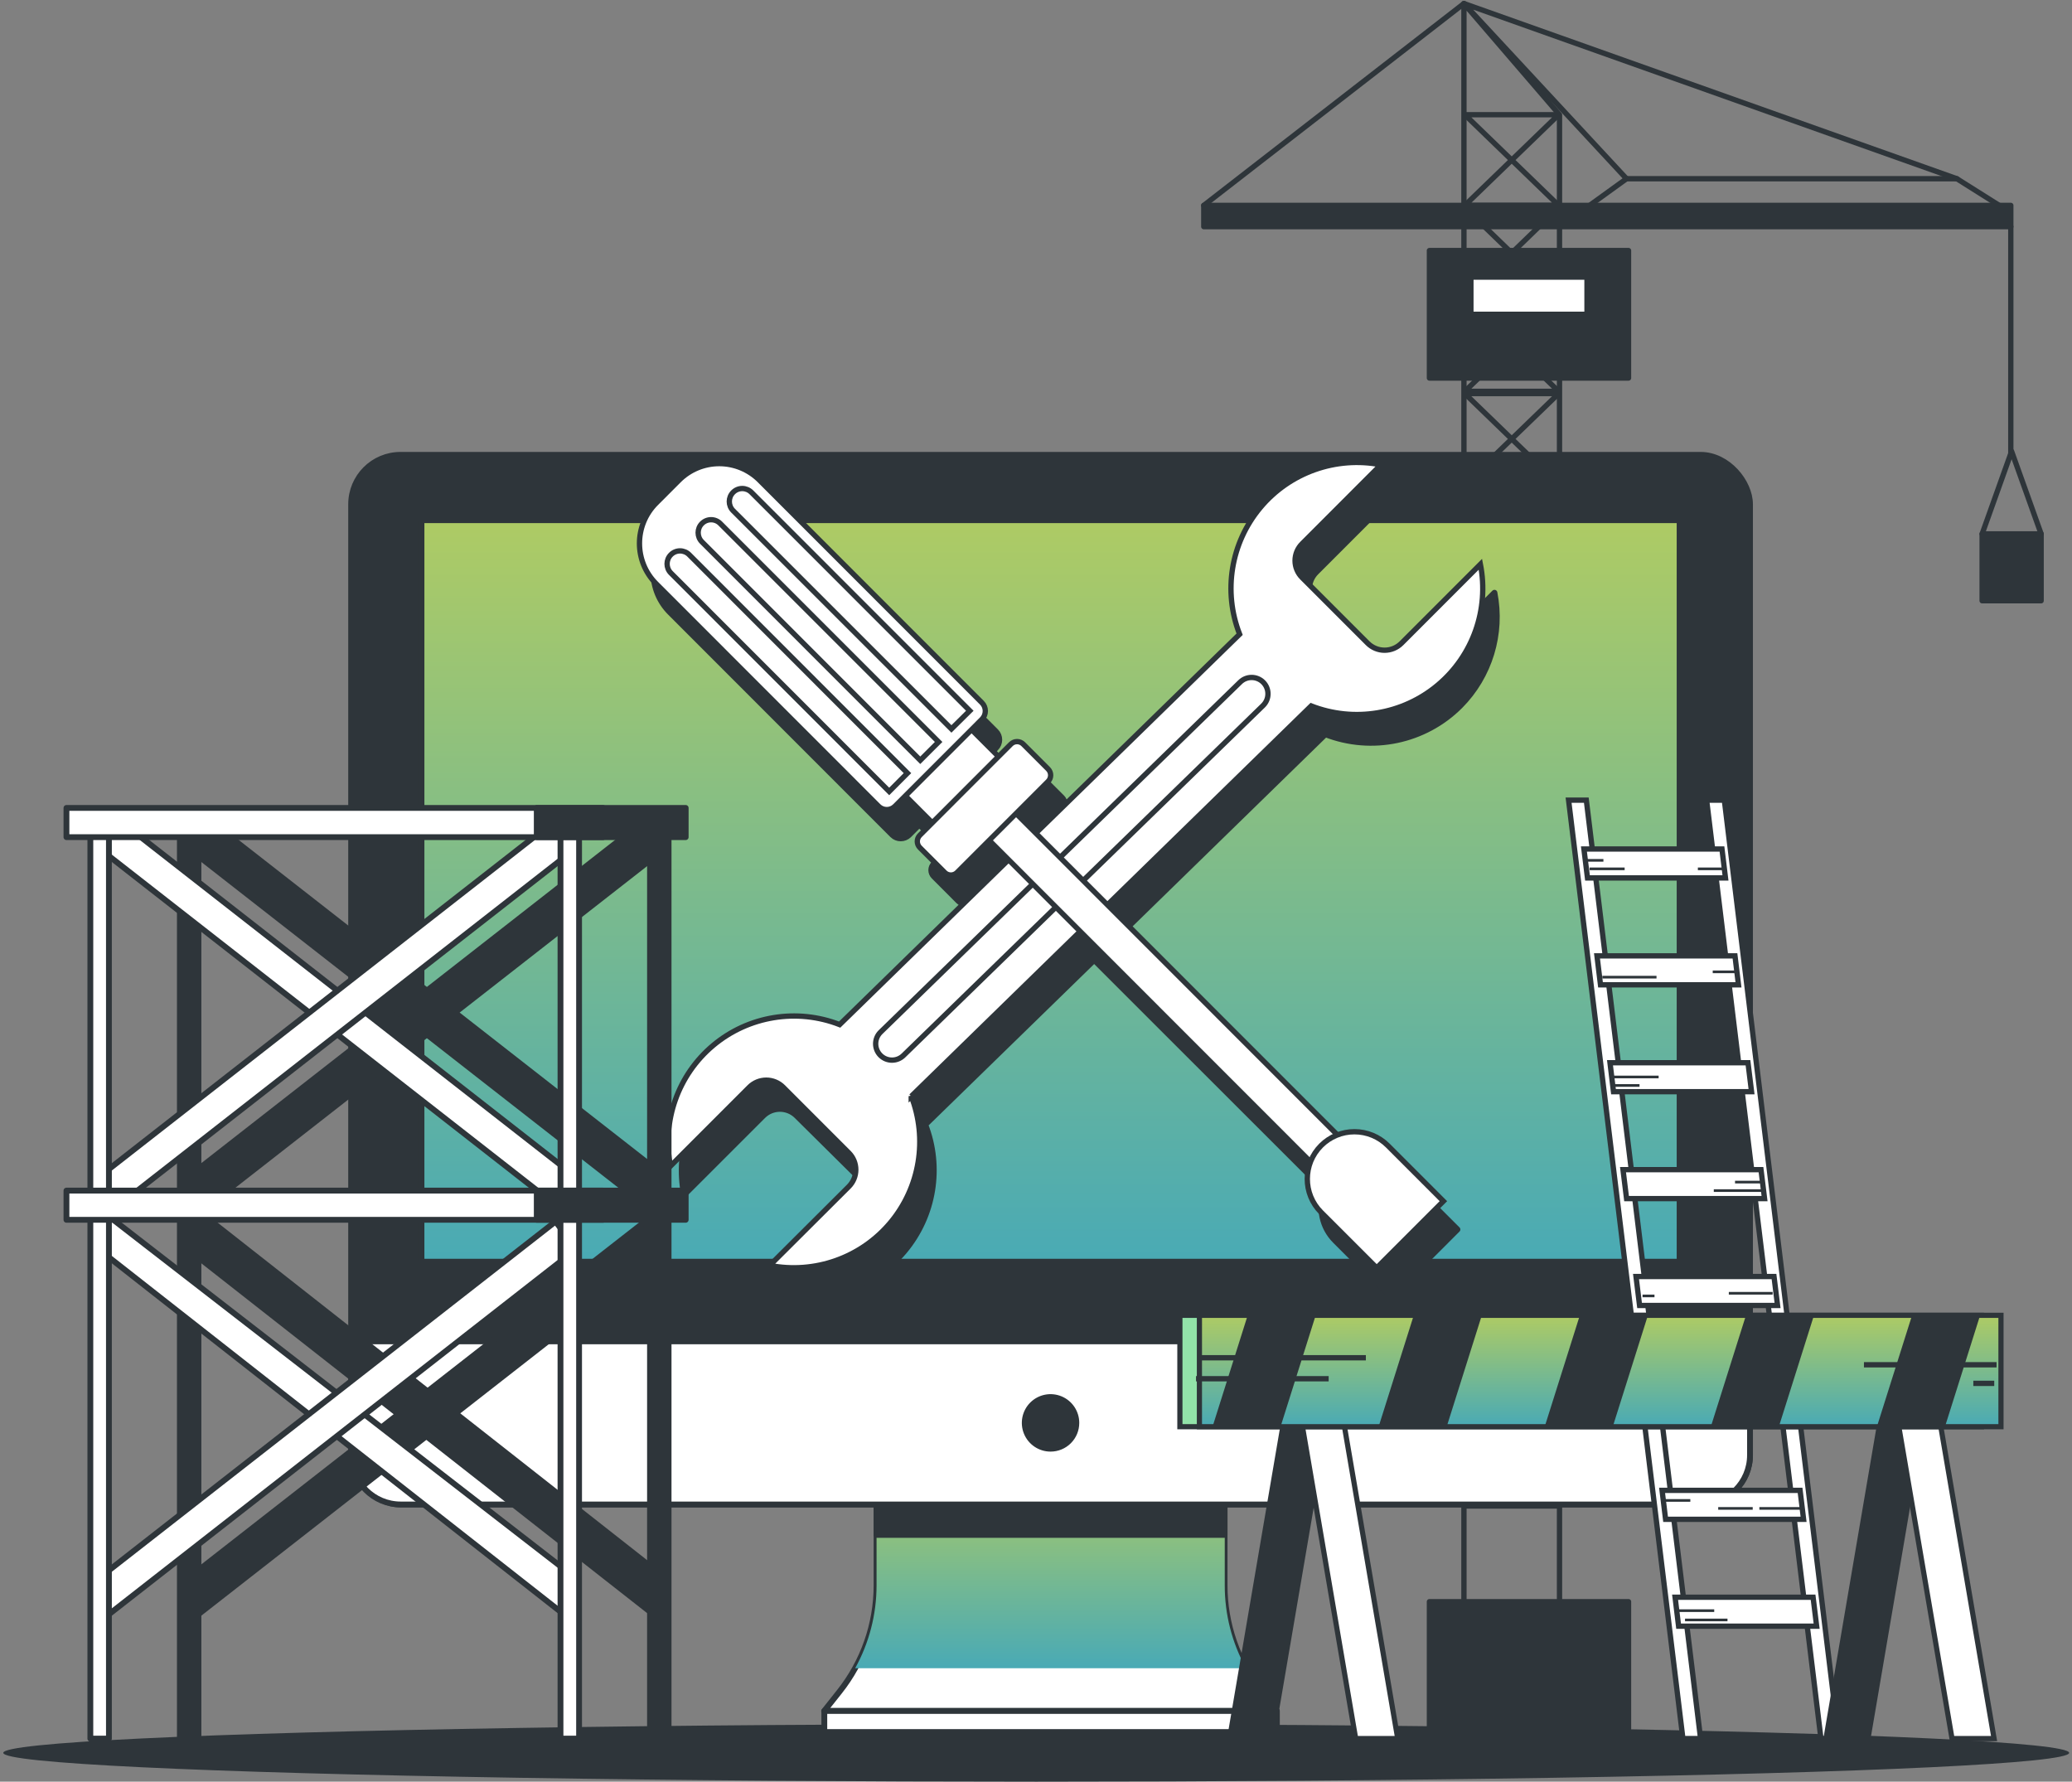 <?xml version="1.0" encoding="UTF-8"?>
<svg width="585px" height="503px" viewBox="0 0 585 503" version="1.1" xmlns="http://www.w3.org/2000/svg" xmlns:xlink="http://www.w3.org/1999/xlink">
    <rect x="0" y="0" width="585" height="503" fill="#808080" stroke="none"/>
    <title>C01FEB64-DF5A-4E18-94EB-E7A0EBF9C70A</title>
    <defs>
        <linearGradient x1="50%" y1="0%" x2="50%" y2="100%" id="linearGradient-1">
            <stop stop-color="#AECB64" offset="0%"></stop>
            <stop stop-color="#49AAB5" offset="100%"></stop>
        </linearGradient>
        <linearGradient x1="50%" y1="0%" x2="50%" y2="100%" id="linearGradient-2">
            <stop stop-color="#AECB64" offset="0%"></stop>
            <stop stop-color="#49AAB5" offset="100%"></stop>
        </linearGradient>
        <linearGradient x1="50%" y1="0%" x2="50%" y2="100%" id="linearGradient-3">
            <stop stop-color="#AECB64" offset="0%"></stop>
            <stop stop-color="#49AAB5" offset="100%"></stop>
        </linearGradient>
    </defs>
    <g id="Page-1" stroke="none" stroke-width="1" fill="none" fill-rule="evenodd">
        <g id="mobile-images" transform="translate(-506, -6436)">
            <g id="Maintenance-bro" transform="translate(506.924, 6437)">
                <g id="freepik--Shadow--inject-1--inject-43" transform="translate(0, 485.744)" fill="#2E353A" fill-rule="nonzero">
                    <ellipse id="Oval" cx="291.636" cy="8.128" rx="291.636" ry="8.128"></ellipse>
                </g>
                <g id="freepik--Crane--inject-1--inject-43" transform="translate(338.946, 0)" stroke="#2E353A" stroke-linecap="round" stroke-linejoin="round" stroke-width="1.5">
                    <polygon id="Path" points="100.435 486.463 73.452 486.463 73.452 0 100.435 31.388"></polygon>
                    <polygon id="Path" points="73.707 371.919 100.18 371.919 73.707 346.319 100.18 346.319"></polygon>
                    <polygon id="Path" points="73.707 345.674 100.18 345.674 73.707 320.075 100.18 320.075"></polygon>
                    <polygon id="Path" points="73.707 424.182 100.18 424.182 73.707 398.583 100.18 398.583"></polygon>
                    <polygon id="Path" points="73.707 397.938 100.18 397.938 73.707 372.338 100.18 372.338"></polygon>
                    <polygon id="Path" points="73.707 319.43 100.18 319.43 73.707 293.831 100.18 293.831"></polygon>
                    <polygon id="Path" points="73.707 293.186 100.18 293.186 73.707 267.586 100.18 267.586"></polygon>
                    <polygon id="Path" points="73.707 266.942 100.18 266.942 73.707 241.342 100.18 241.342"></polygon>
                    <polygon id="Path" points="73.707 240.697 100.18 240.697 73.707 215.098 100.18 215.098"></polygon>
                    <polygon id="Path" points="73.707 214.453 100.18 214.453 73.707 188.854 100.18 188.854"></polygon>
                    <polygon id="Path" points="73.707 188.209 100.18 188.209 73.707 162.609 100.18 162.609"></polygon>
                    <polygon id="Path" points="73.707 161.965 100.18 161.965 73.707 136.365 100.18 136.365"></polygon>
                    <polygon id="Path" points="73.707 135.72 100.18 135.72 73.707 110.121 100.18 110.121"></polygon>
                    <polygon id="Path" points="73.707 109.476 100.18 109.476 73.707 83.877 100.18 83.877"></polygon>
                    <polygon id="Path" points="73.707 83.232 100.18 83.232 73.707 57.632 100.18 57.632"></polygon>
                    <polygon id="Path" points="73.707 56.988 100.18 56.988 73.707 31.388 100.18 31.388"></polygon>
                    <polygon id="Path" points="225.694 57.692 212.622 49.459 119.353 49.459 107.96 57.692"></polygon>
                    <rect id="Rectangle" fill="#2E353A" fill-rule="nonzero" x="0" y="56.988" width="227.853" height="5.999"></rect>
                    <polyline id="Path" points="212.622 49.459 73.452 0 119.353 49.459"></polyline>
                    <line x1="73.452" y1="0" x2="0" y2="56.988" id="Path"></line>
                    <rect id="Rectangle" fill="#2E353A" fill-rule="nonzero" x="63.709" y="69.735" width="56.214" height="35.992"></rect>
                    <rect id="Rectangle" fill="#2E353A" fill-rule="nonzero" x="63.709" y="451.191" width="56.214" height="35.992"></rect>
                    <rect id="Rectangle" fill="#FFFFFF" fill-rule="nonzero" x="75.416" y="77.233" width="32.784" height="10.498"></rect>
                    <line x1="227.853" y1="62.986" x2="227.853" y2="127.652" id="Path" fill="#FFFFFF" fill-rule="nonzero"></line>
                    <rect id="Rectangle" fill="#2E353A" fill-rule="nonzero" x="219.758" y="149.727" width="16.654" height="18.881"></rect>
                    <polyline id="Path" points="219.758 149.727 228.077 126.422 236.412 149.727"></polyline>
                </g>
                <g id="freepik--Device--inject-1--inject-43" transform="translate(98.216, 127.412)" fill-rule="nonzero">
                    <path d="M246.605,319.19 L246.605,285.837 L148.344,285.837 L148.344,319.22 C148.328,330.116 144.63,340.686 137.851,349.213 L133.549,354.642 L261.341,354.642 L257.024,349.213 C250.27,340.665 246.6,330.086 246.605,319.19 L246.605,319.19 Z" id="Path" stroke="#2E353A" stroke-width="1.643" fill="#FFFFFF" stroke-linecap="round" stroke-linejoin="round"></path>
                    <path d="M142.303,342.57 L252.646,342.57 C248.7,335.411 246.637,327.366 246.65,319.19 L246.65,285.837 L148.344,285.837 L148.344,319.22 C148.338,327.389 146.26,335.424 142.303,342.57 L142.303,342.57 Z" id="Path" fill="url(#linearGradient-1)" style="mix-blend-mode: multiply;"></path>
                    <rect id="Rectangle" stroke="#2E353A" stroke-width="1.643" fill="#2E353A" stroke-linecap="round" stroke-linejoin="round" x="148.344" y="290.831" width="98.261" height="14.097"></rect>
                    <rect id="Rectangle" stroke="#2E353A" stroke-width="1.643" fill="#2E353A" stroke-linecap="round" stroke-linejoin="round" x="0" y="0" width="394.949" height="296.335" rx="13.935"></rect>
                    <path d="M0,250.28 L394.949,250.28 L394.949,282.403 C394.949,290.098 388.714,296.335 381.023,296.335 L14.001,296.335 C6.31,296.335 0.075,290.098 0.075,282.403 L0.075,250.28 L0,250.28 Z" id="Path" stroke="#2E353A" stroke-width="1.643" fill="#FFFFFF" stroke-linecap="round" stroke-linejoin="round"></path>
                    <rect id="Rectangle" stroke="#2E353A" stroke-width="1.643" fill="url(#linearGradient-2)" stroke-linecap="round" stroke-linejoin="round" x="19.862" y="18.446" width="355.21" height="209.354"></rect>
                    <path d="M204.752,273.315 C204.759,270.366 202.987,267.704 200.266,266.571 C197.544,265.438 194.408,266.058 192.321,268.141 C190.234,270.224 189.608,273.36 190.735,276.086 C191.862,278.811 194.519,280.589 197.467,280.589 C199.398,280.592 201.251,279.828 202.618,278.463 C203.984,277.099 204.752,275.247 204.752,273.315 Z" id="Path" stroke="#2E353A" stroke-width="1.643" fill="#2E353A" stroke-linecap="round" stroke-linejoin="round"></path>
                    <rect id="Rectangle" stroke="#2E353A" stroke-width="1.643" fill="#FFFFFF" stroke-linecap="round" stroke-linejoin="round" x="133.594" y="354.627" width="127.777" height="5.954"></rect>
                </g>
                <g id="freepik--Tools--inject-1--inject-43" transform="translate(172.956, 123.211)" fill-rule="nonzero" stroke="#2E353A">
                    <path d="M238.333,75.106 C246.69,66.73 250.336,54.746 248.061,43.133 L225.771,65.433 C223.134,68.056 218.874,68.056 216.237,65.433 L197.709,46.897 C196.441,45.631 195.729,43.912 195.729,42.12 C195.729,40.328 196.441,38.61 197.709,37.344 L219.985,15.059 C207.27,12.575 194.211,17.208 185.902,27.152 C177.594,37.096 175.352,50.775 180.05,62.853 L122.533,119.076 L116.986,113.512 L125.98,104.514 C126.937,103.54 126.937,101.979 125.98,101.005 L118.965,93.986 C118,93.024 116.438,93.024 115.472,93.986 L111.964,97.496 L104.364,89.907 L107.288,86.983 C108.576,85.69 108.576,83.597 107.288,82.304 L44.523,19.513 C41.503,16.487 37.405,14.787 33.131,14.787 C28.856,14.787 24.758,16.487 21.738,19.513 L15.322,25.931 C12.298,28.95 10.599,33.048 10.599,37.321 C10.599,41.595 12.298,45.693 15.322,48.711 L78.086,111.518 C79.379,112.807 81.471,112.807 82.763,111.518 L85.686,108.593 L93.272,116.197 L89.779,119.691 C89.312,120.155 89.049,120.787 89.049,121.445 C89.049,122.104 89.312,122.736 89.779,123.2 L96.779,130.219 C97.753,131.175 99.313,131.175 100.287,130.219 L109.281,121.221 L114.738,126.679 L67.039,173.169 C54.964,168.472 41.292,170.716 31.351,179.026 C21.41,187.337 16.774,200.399 19.249,213.12 L41.54,190.835 C42.805,189.567 44.523,188.854 46.314,188.854 C48.106,188.854 49.823,189.567 51.089,190.835 L69.677,209.251 C70.945,210.517 71.657,212.236 71.657,214.028 C71.657,215.82 70.945,217.538 69.677,218.804 L47.401,241.089 C60.116,243.569 73.173,238.935 81.483,228.994 C89.793,219.052 92.041,205.375 87.35,193.295 L135.05,146.805 L200.092,211.801 C198.183,216.725 199.359,222.312 203.09,226.048 L218.785,241.749 L237.613,222.898 L221.918,207.212 C218.184,203.478 212.599,202.302 207.678,204.212 L142.74,139.247 L200.317,83.084 C213.45,88.196 228.361,85.066 238.333,75.106 Z" id="Path" stroke-width="1.643" fill="#2E353A" stroke-linecap="round" stroke-linejoin="round"></path>
                    <path d="M83.393,185.301 L196.315,75.091 C208.396,79.799 222.082,77.552 232.025,69.227 C241.969,60.903 246.592,47.822 244.089,35.094 L221.813,57.38 C220.548,58.648 218.83,59.361 217.039,59.361 C215.248,59.361 213.53,58.648 212.265,57.38 L193.737,38.844 C192.47,37.58 191.758,35.864 191.758,34.075 C191.758,32.285 192.47,30.569 193.737,29.306 L216.012,7.006 C203.291,4.525 190.229,9.169 181.925,19.124 C173.621,29.08 171.392,42.768 176.108,54.845 L63.186,165.056 C51.113,160.355 37.44,162.598 27.5,170.911 C17.561,179.223 12.929,192.287 15.412,205.007 L37.688,182.722 C38.953,181.454 40.671,180.741 42.462,180.741 C44.253,180.741 45.971,181.454 47.236,182.722 L65.764,201.258 C67.031,202.521 67.743,204.237 67.743,206.027 C67.743,207.817 67.031,209.532 65.764,210.796 L43.444,233.051 C56.159,235.531 69.216,230.897 77.526,220.955 C85.836,211.013 88.083,197.337 83.393,185.256 L83.393,185.301 Z" id="Path" stroke-width="1.5" fill="#FFFFFF"></path>
                    <path d="M74.699,173.739 L74.699,173.739 C72.901,171.936 72.901,169.018 74.699,167.215 L176.228,68.402 C178.035,66.602 180.956,66.602 182.764,68.402 L182.764,68.402 C184.563,70.21 184.563,73.133 182.764,74.941 L81.234,173.739 C79.427,175.539 76.506,175.539 74.699,173.739 L74.699,173.739 Z" id="Path" stroke-width="1.5" fill="#FFFFFF"></path>
                    <polygon id="Rectangle" stroke-width="1.5" fill="#FFFFFF" transform="translate(155.768, 155.835) rotate(-45) translate(-155.768, -155.835) " points="150.417 78.387 161.152 78.385 161.119 233.283 150.384 233.285"></polygon>
                    <path d="M233.641,214.905 L214.813,233.741 L199.118,218.054 C193.916,212.848 193.916,204.41 199.118,199.203 L199.118,199.203 C201.615,196.705 205.001,195.302 208.532,195.302 C212.063,195.302 215.449,196.705 217.946,199.203 L233.641,214.905 Z" id="Path" stroke-width="1.5" fill="#FFFFFF"></path>
                    <polygon id="Rectangle" stroke-width="1.5" fill="#FFFFFF" transform="translate(92.841, 92.883) rotate(-45) translate(-92.841, -92.883) " points="79.626 82.151 106.06 82.145 106.055 103.616 79.622 103.621"></polygon>
                    <path d="M48.31,-1.233 L57.396,-1.235 C61.666,-1.235 65.762,0.46 68.781,3.479 C71.8,6.499 73.496,10.594 73.495,14.865 L73.476,103.656 C73.476,105.478 71.999,106.955 70.177,106.956 L35.482,106.963 C33.66,106.963 32.184,105.487 32.184,103.665 L32.203,14.874 C32.205,5.98 39.416,-1.231 48.31,-1.233 Z" id="Path" stroke-width="1.5" fill="#FFFFFF" transform="translate(52.84, 52.864) rotate(-45) translate(-52.84, -52.864) "></path>
                    <path d="M85.762,96.564 L122.104,96.556 C123.471,96.555 124.58,97.663 124.58,99.029 C124.58,99.03 124.58,99.03 124.579,99.031 L124.577,108.954 C124.575,110.321 123.468,111.428 122.101,111.43 L85.759,111.437 C84.392,111.439 83.284,110.331 83.284,108.964 C83.284,108.964 83.284,108.963 83.285,108.963 L83.287,99.039 C83.288,97.673 84.396,96.565 85.762,96.564 Z" id="Rectangle" stroke-width="1.5" fill="#FFFFFF" transform="translate(103.932, 103.997) rotate(-45) translate(-103.932, -103.997) "></path>
                    <path d="M82.329,94.061 L77.172,99.235 L15.532,37.569 C14.104,36.14 14.104,33.824 15.532,32.395 L15.532,32.395 C16.216,31.705 17.147,31.317 18.118,31.317 C19.089,31.317 20.02,31.705 20.704,32.395 L82.329,94.061 Z" id="Path" stroke-width="1.5" fill="#FFFFFF"></path>
                    <path d="M91.128,85.258 L85.941,90.432 L24.301,28.766 C22.874,27.337 22.874,25.021 24.301,23.592 L24.301,23.592 C24.985,22.902 25.916,22.514 26.887,22.514 C27.858,22.514 28.789,22.902 29.473,23.592 L91.128,85.258 Z" id="Path" stroke-width="1.5" fill="#FFFFFF"></path>
                    <path d="M99.927,76.455 L94.741,81.584 L33.101,19.963 C31.673,18.534 31.673,16.218 33.101,14.789 L33.101,14.789 C33.784,14.099 34.715,13.711 35.686,13.711 C36.657,13.711 37.588,14.099 38.272,14.789 L99.927,76.455 Z" id="Path" stroke-width="1.5" fill="#FFFFFF"></path>
                </g>
                <g id="freepik--Ladders--inject-1--inject-43" transform="translate(17.838, 224.906)">
                    <polygon id="Path" stroke="#2E353A" stroke-width="1.5" fill="#FFFFFF" fill-rule="nonzero" points="461.371 264.932 456.38 264.932 424.105 0 429.112 0"></polygon>
                    <polygon id="Path" stroke="#2E353A" stroke-width="1.5" fill="#FFFFFF" fill-rule="nonzero" points="500.346 264.932 495.354 264.932 463.08 0 468.087 0"></polygon>
                    <polygon id="Path" stroke="#2E353A" stroke-width="1.5" fill="#FFFFFF" fill-rule="nonzero" points="468.402 21.955 429.442 21.955 428.438 13.782 467.412 13.782"></polygon>
                    <polygon id="Path" stroke="#2E353A" stroke-width="1.5" fill="#FFFFFF" fill-rule="nonzero" points="472.074 52.129 433.115 52.129 432.125 43.955 471.085 43.955"></polygon>
                    <polygon id="Path" stroke="#2E353A" stroke-width="1.5" fill="#FFFFFF" fill-rule="nonzero" points="475.762 82.302 436.787 82.302 435.798 74.129 474.758 74.129"></polygon>
                    <polygon id="Path" stroke="#2E353A" stroke-width="1.5" fill="#FFFFFF" fill-rule="nonzero" points="479.435 112.49 440.475 112.49 439.471 104.317 478.43 104.317"></polygon>
                    <polygon id="Path" stroke="#2E353A" stroke-width="1.5" fill="#FFFFFF" fill-rule="nonzero" points="483.107 142.664 444.148 142.664 443.143 134.491 482.103 134.491"></polygon>
                    <polygon id="Path" stroke="#2E353A" stroke-width="1.5" fill="#FFFFFF" fill-rule="nonzero" points="486.78 172.837 447.82 172.837 446.831 164.664 485.791 164.664"></polygon>
                    <polygon id="Path" stroke="#2E353A" stroke-width="1.5" fill="#FFFFFF" fill-rule="nonzero" points="490.453 203.026 451.493 203.026 450.503 194.852 489.463 194.852"></polygon>
                    <polygon id="Path" stroke="#2E353A" stroke-width="1.5" fill="#FFFFFF" fill-rule="nonzero" points="494.14 233.199 455.165 233.199 454.176 225.026 493.136 225.026"></polygon>
                    <line x1="428.842" y1="16.991" x2="433.939" y2="16.991" id="Path" stroke="#2E353A" stroke-width="0.75"></line>
                    <line x1="430.042" y1="19.391" x2="439.935" y2="19.391" id="Path" stroke="#2E353A" stroke-width="0.75"></line>
                    <line x1="467.802" y1="19.391" x2="460.607" y2="19.391" id="Path" stroke="#2E353A" stroke-width="0.75"></line>
                    <line x1="471.4" y1="48.469" x2="464.804" y2="48.469" id="Path" stroke="#2E353A" stroke-width="0.75"></line>
                    <line x1="433.639" y1="49.969" x2="448.929" y2="49.969" id="Path" stroke="#2E353A" stroke-width="0.75"></line>
                    <line x1="436.338" y1="78.148" x2="449.529" y2="78.148" id="Path" stroke="#2E353A" stroke-width="0.75"></line>
                    <line x1="436.937" y1="80.547" x2="444.133" y2="80.547" id="Path" stroke="#2E353A" stroke-width="0.75"></line>
                    <line x1="479.18" y1="107.826" x2="471.1" y2="107.826" id="Path" stroke="#2E353A" stroke-width="0.75"></line>
                    <line x1="478.595" y1="110.226" x2="465.104" y2="110.226" id="Path" stroke="#2E353A" stroke-width="0.75"></line>
                    <line x1="490.333" y1="199.951" x2="477.966" y2="199.951" id="Path" stroke="#2E353A" stroke-width="0.75"></line>
                    <line x1="450.983" y1="197.702" x2="458.478" y2="197.702" id="Path" stroke="#2E353A" stroke-width="0.75"></line>
                    <line x1="476.092" y1="199.951" x2="466.348" y2="199.951" id="Path" stroke="#2E353A" stroke-width="0.75"></line>
                    <line x1="454.731" y1="228.82" x2="465.224" y2="228.82" id="Path" stroke="#2E353A" stroke-width="0.75"></line>
                    <line x1="456.979" y1="231.444" x2="468.971" y2="231.444" id="Path" stroke="#2E353A" stroke-width="0.75"></line>
                    <line x1="444.987" y1="139.964" x2="448.36" y2="139.964" id="Path" stroke="#2E353A" stroke-width="0.75"></line>
                    <line x1="481.713" y1="139.214" x2="469.346" y2="139.214" id="Path" stroke="#2E353A" stroke-width="0.75"></line>
                    <polygon id="Path" stroke="#2E353A" stroke-width="1.643" fill="#2E353A" fill-rule="nonzero" stroke-linecap="round" stroke-linejoin="round" points="169.285 106.522 163.349 114.26 34.223 13.407 40.174 5.669"></polygon>
                    <polygon id="Path" stroke="#2E353A" stroke-width="1.643" fill="#2E353A" fill-rule="nonzero" stroke-linecap="round" stroke-linejoin="round" points="34.223 106.522 40.174 114.26 169.285 13.407 163.349 5.669"></polygon>
                    <polygon id="Path" stroke="#2E353A" stroke-width="1.643" fill="#2E353A" fill-rule="nonzero" stroke-linecap="round" stroke-linejoin="round" points="169.285 219.807 165.613 229.78 34.223 126.692 37.985 116.629"></polygon>
                    <polygon id="Path" stroke="#2E353A" stroke-width="1.643" fill="#2E353A" fill-rule="nonzero" stroke-linecap="round" stroke-linejoin="round" points="34.223 219.807 35.122 231.504 169.285 126.692 163.349 118.969"></polygon>
                    <rect id="Rectangle" stroke="#2E353A" stroke-width="1.643" fill="#2E353A" fill-rule="nonzero" stroke-linecap="round" stroke-linejoin="round" x="32.019" y="4.604" width="5.247" height="260.343"></rect>
                    <rect id="Rectangle" stroke="#2E353A" stroke-width="1.643" fill="#2E353A" fill-rule="nonzero" stroke-linecap="round" stroke-linejoin="round" x="164.758" y="4.604" width="5.247" height="260.343"></rect>
                    <polygon id="Path" stroke="#2E353A" stroke-width="1.643" fill="#FFFFFF" fill-rule="nonzero" stroke-linecap="round" stroke-linejoin="round" points="144.027 106.522 138.076 114.26 8.964 13.407 14.9 5.669"></polygon>
                    <polygon id="Path" stroke="#2E353A" stroke-width="1.643" fill="#FFFFFF" fill-rule="nonzero" stroke-linecap="round" stroke-linejoin="round" points="8.964 106.522 14.9 114.26 144.027 13.407 138.076 5.669"></polygon>
                    <polygon id="Path" stroke="#2E353A" stroke-width="1.643" fill="#FFFFFF" fill-rule="nonzero" stroke-linecap="round" stroke-linejoin="round" points="144.027 219.807 140.339 229.78 8.964 126.692 10.853 116.629"></polygon>
                    <polygon id="Path" stroke="#2E353A" stroke-width="1.643" fill="#FFFFFF" fill-rule="nonzero" stroke-linecap="round" stroke-linejoin="round" points="8.964 219.807 9.864 231.504 144.027 126.692 138.076 118.969"></polygon>
                    <rect id="Rectangle" stroke="#2E353A" stroke-width="1.643" fill="#FFFFFF" fill-rule="nonzero" stroke-linecap="round" stroke-linejoin="round" x="6.746" y="4.604" width="5.247" height="260.343"></rect>
                    <rect id="Rectangle" stroke="#2E353A" stroke-width="1.643" fill="#FFFFFF" fill-rule="nonzero" stroke-linecap="round" stroke-linejoin="round" x="139.485" y="4.604" width="5.247" height="260.343"></rect>
                    <rect id="Rectangle" stroke="#2E353A" stroke-width="1.643" fill="#FFFFFF" fill-rule="nonzero" stroke-linecap="round" stroke-linejoin="round" x="0" y="2.19" width="151.492" height="8.248"></rect>
                    <rect id="Rectangle" stroke="#2E353A" stroke-width="1.643" fill="#2E353A" fill-rule="nonzero" stroke-linecap="round" stroke-linejoin="round" x="132.784" y="2.19" width="42.048" height="8.248"></rect>
                    <rect id="Rectangle" stroke="#2E353A" stroke-width="1.643" fill="#FFFFFF" fill-rule="nonzero" stroke-linecap="round" stroke-linejoin="round" x="0" y="110.226" width="151.492" height="8.248"></rect>
                    <rect id="Rectangle" stroke="#2E353A" stroke-width="1.643" fill="#2E353A" fill-rule="nonzero" stroke-linecap="round" stroke-linejoin="round" x="132.784" y="110.226" width="42.048" height="8.248"></rect>
                    <polygon id="Path" stroke="#2E353A" stroke-width="1.459" fill="#2E353A" fill-rule="nonzero" points="340.265 264.932 328.407 264.932 344.222 172.237 356.094 172.237"></polygon>
                    <polygon id="Path" stroke="#2E353A" stroke-width="1.459" fill="#FFFFFF" fill-rule="nonzero" points="363.994 264.932 375.867 264.932 360.037 172.237 348.18 172.237"></polygon>
                    <polygon id="Path" stroke="#2E353A" stroke-width="1.459" fill="#2E353A" fill-rule="nonzero" points="508.636 264.932 496.778 264.932 512.593 172.237 524.451 172.237"></polygon>
                    <polygon id="Path" stroke="#2E353A" stroke-width="1.459" fill="#FFFFFF" fill-rule="nonzero" points="532.365 264.932 544.238 264.932 528.408 172.237 516.551 172.237"></polygon>
                    <rect id="Rectangle" stroke="#2E353A" stroke-width="1.459" fill="#92E3A9" fill-rule="nonzero" x="314.362" y="145.438" width="226.309" height="31.448"></rect>
                    <rect id="Rectangle" stroke="#2E353A" stroke-width="1.459" fill="url(#linearGradient-3)" fill-rule="nonzero" x="319.878" y="145.438" width="226.309" height="31.448"></rect>
                    <polygon id="Path" fill="#2E353A" fill-rule="nonzero" points="323.581 176.886 342.783 176.886 352.707 145.438 333.504 145.438"></polygon>
                    <polygon id="Path" fill="#2E353A" fill-rule="nonzero" points="399.611 145.438 380.394 145.438 370.47 176.886 389.688 176.886"></polygon>
                    <polygon id="Path" fill="#2E353A" fill-rule="nonzero" points="540.295 145.438 521.078 145.438 511.154 176.886 530.372 176.886"></polygon>
                    <polygon id="Path" fill="#2E353A" fill-rule="nonzero" points="493.391 145.438 474.188 145.438 464.264 176.886 483.467 176.886"></polygon>
                    <polygon id="Path" fill="#2E353A" fill-rule="nonzero" points="446.501 145.438 427.283 145.438 417.36 176.886 436.577 176.886"></polygon>
                    <line x1="544.942" y1="159.4" x2="507.496" y2="159.4" id="Path" stroke="#2E353A" stroke-width="1.5"></line>
                    <line x1="544.283" y1="164.649" x2="538.377" y2="164.649" id="Path" stroke="#2E353A" stroke-width="1.5"></line>
                    <line x1="318.919" y1="163.344" x2="356.364" y2="163.344" id="Path" stroke="#2E353A" stroke-width="1.5"></line>
                    <line x1="319.563" y1="157.421" x2="366.873" y2="157.421" id="Path" stroke="#2E353A" stroke-width="1.5"></line>
                </g>
            </g>
        </g>
    </g>
</svg>